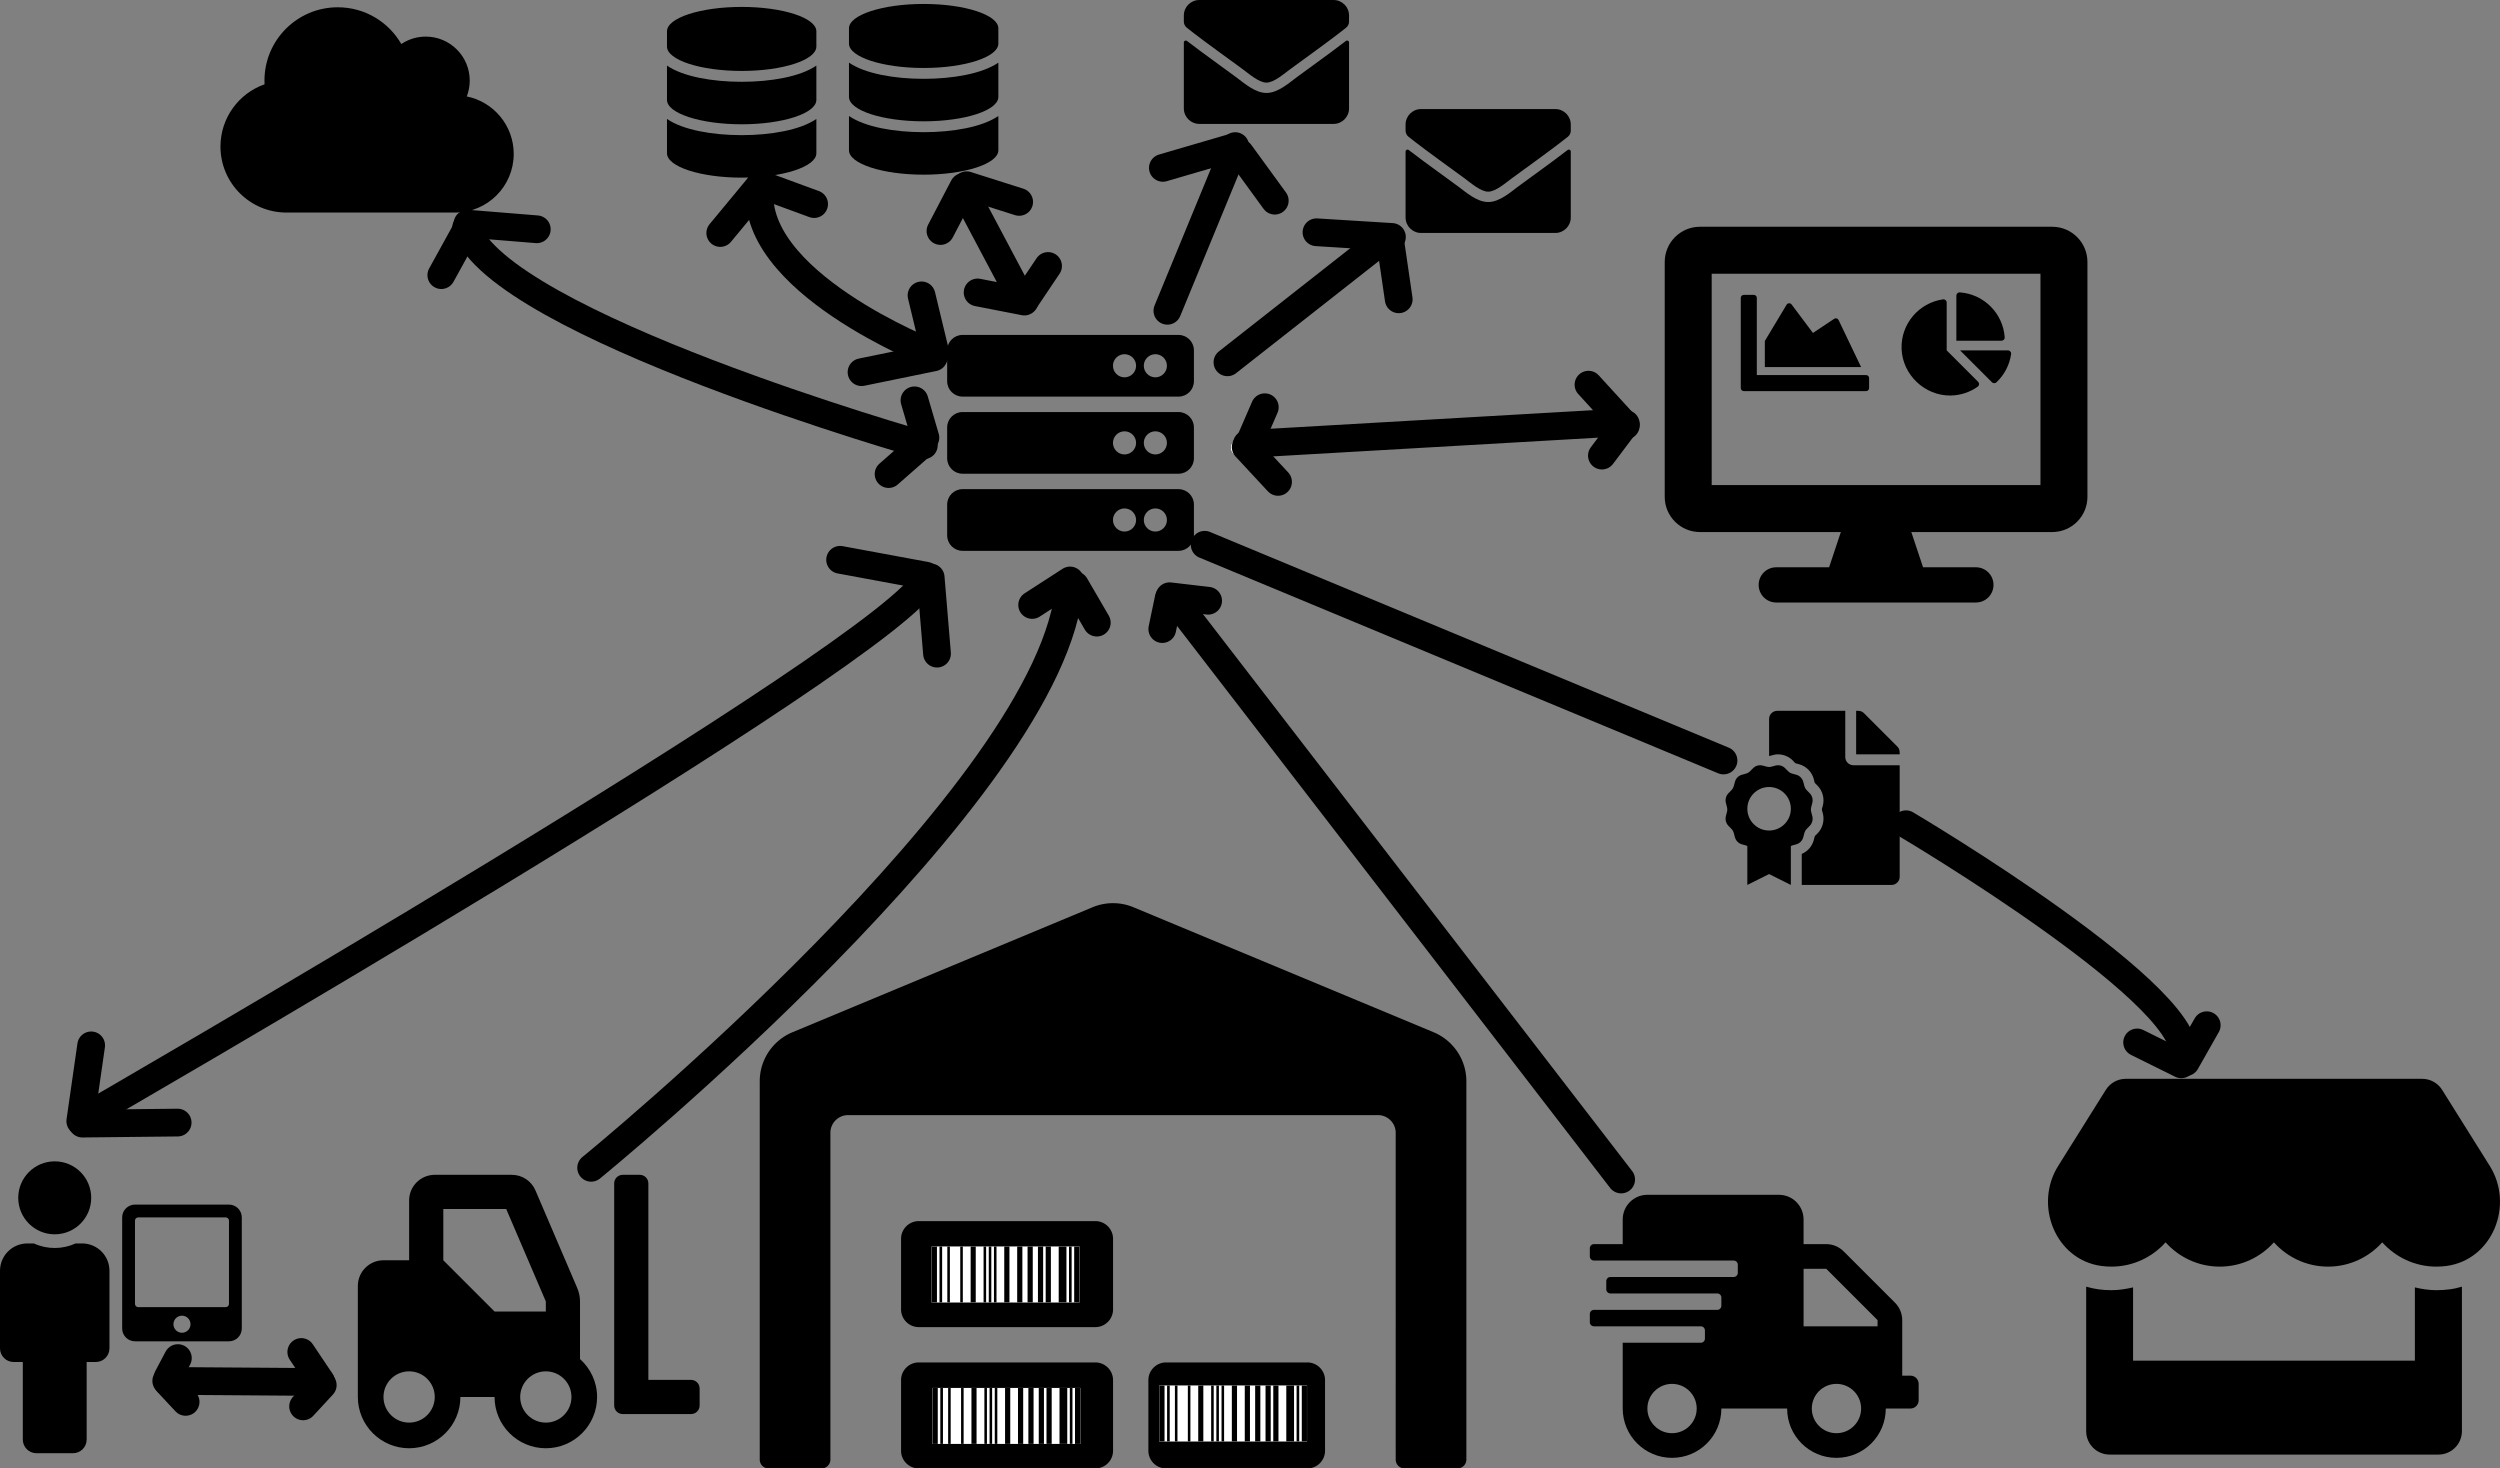 <?xml version="1.0" encoding="UTF-8" standalone="no"?>
<!-- Created with Inkscape (http://www.inkscape.org/) -->

<svg
   width="901.311mm"
   height="529.406mm"
   viewBox="0 0 901.311 529.406"
   version="1.1"
   id="svg198"
   sodipodi:docname="workflow.svg"
   inkscape:version="1.1.1 (eb90963e84, 2021-10-02)"
   xmlns:inkscape="http://www.inkscape.org/namespaces/inkscape"
   xmlns:sodipodi="http://sodipodi.sourceforge.net/DTD/sodipodi-0.dtd"
   xmlns="http://www.w3.org/2000/svg"
   xmlns:svg="http://www.w3.org/2000/svg"
   xmlns:rdf="http://www.w3.org/1999/02/22-rdf-syntax-ns#"
   xmlns:cc="http://creativecommons.org/ns#"
   xmlns:dc="http://purl.org/dc/elements/1.1/">
  <rect x="0" y="0" width="901.311" height="529.406" fill="#808080" stroke="none"/>
  <defs
     id="defs192">
    <inkscape:path-effect
       effect="powerstroke"
       id="path-effect71"
       is_visible="true"
       lpeversion="1"
       offset_points="1,4.992"
       not_jump="false"
       sort_points="true"
       interpolator_type="CubicBezierJohan"
       interpolator_beta="0.2"
       start_linecap_type="zerowidth"
       linejoin_type="extrp_arc"
       miter_limit="4"
       scale_width="1"
       end_linecap_type="zerowidth" />
    <inkscape:path-effect
       effect="powerstroke"
       id="path-effect66"
       is_visible="true"
       lpeversion="1"
       offset_points="1,4.992"
       not_jump="false"
       sort_points="true"
       interpolator_type="CubicBezierJohan"
       interpolator_beta="0.2"
       start_linecap_type="zerowidth"
       linejoin_type="extrp_arc"
       miter_limit="4"
       scale_width="1"
       end_linecap_type="zerowidth" />
    <inkscape:path-effect
       effect="powerstroke"
       id="path-effect1789"
       is_visible="true"
       lpeversion="1"
       offset_points="1,4.992"
       not_jump="false"
       sort_points="true"
       interpolator_type="CubicBezierJohan"
       interpolator_beta="0.2"
       start_linecap_type="zerowidth"
       linejoin_type="extrp_arc"
       miter_limit="4"
       scale_width="1"
       end_linecap_type="zerowidth" />
  </defs>
  <sodipodi:namedview
     id="base"
     pagecolor="#ffffff"
     bordercolor="#666666"
     borderopacity="1.0"
     inkscape:pageopacity="0.0"
     inkscape:pageshadow="2"
     inkscape:zoom="0.49497474"
     inkscape:cx="1867.7721"
     inkscape:cy="869.74135"
     inkscape:document-units="mm"
     inkscape:current-layer="layer1"
     showgrid="false"
     inkscape:window-width="3840"
     inkscape:window-height="2136"
     inkscape:window-x="2560"
     inkscape:window-y="0"
     inkscape:window-maximized="1"
     inkscape:pagecheckerboard="0"
     inkscape:snap-nodes="false" />
  <g
     inkscape:label="Layer 1"
     inkscape:groupmode="layer"
     id="layer1"
     transform="translate(456.342,331.264)">
    <path
       inkscape:connector-curvature="0"
       d="M 60.576,40.91 -47.735,-4.19 a 19.166,19.166 0 0 0 -14.688,0 L -170.695,40.91 c -7.085,2.985 -11.743,9.912 -11.743,17.634 v 136.414 c 0,1.751 1.433,3.184 3.184,3.184 h 19.107 c 1.751,0 3.184,-1.433 3.184,-3.184 V 77.133 c 0,-3.503 2.866,-6.369 6.369,-6.369 H 40.474 c 3.503,0 6.369,2.866 6.369,6.369 V 194.958 c 0,1.751 1.433,3.184 3.184,3.184 h 19.107 c 1.751,0 3.184,-1.433 3.184,-3.184 V 58.544 c 0,-7.722 -4.657,-14.648 -11.743,-17.634 z M -61.428,159.929 h -63.689 c -3.503,0 -6.369,2.866 -6.369,6.369 v 25.476 c 0,3.503 2.866,6.369 6.369,6.369 h 63.689 c 3.503,0 6.369,-2.866 6.369,-6.369 v -25.476 c 0,-3.503 -2.866,-6.369 -6.369,-6.369 z m 76.427,0 H -35.953 c -3.503,0 -6.369,2.866 -6.369,6.369 v 25.476 c 0,3.503 2.866,6.369 6.369,6.369 h 50.951 c 3.503,0 6.369,-2.866 6.369,-6.369 v -25.476 c 0,-3.503 -2.866,-6.369 -6.369,-6.369 z m -76.427,-50.951 h -63.689 c -3.503,0 -6.369,2.866 -6.369,6.369 v 25.476 c 0,3.503 2.866,6.369 6.369,6.369 h 63.689 c 3.503,0 6.369,-2.866 6.369,-6.369 v -25.476 c 0,-3.503 -2.866,-6.369 -6.369,-6.369 z"
       id="path88"
       style="stroke-width:0.398" />
    <path
       inkscape:connector-curvature="0"
       d="m -436.612,87.429 c 7.264,0 13.154,5.889 13.154,13.154 0,7.264 -5.889,13.154 -13.154,13.154 -7.264,0 -13.154,-5.889 -13.154,-13.154 0,-7.264 5.889,-13.154 13.154,-13.154 m 9.865,29.596 h -2.335 c -4.668,2.146 -10.192,2.239 -15.061,0 h -2.335 c -5.448,0 -9.865,4.417 -9.865,9.865 v 27.951 c 0,2.724 2.208,4.933 4.933,4.933 h 3.288 v 27.951 c 0,2.724 2.208,4.933 4.933,4.933 h 13.154 c 2.724,0 4.933,-2.208 4.933,-4.933 v -27.951 h 3.288 c 2.724,0 4.933,-2.208 4.933,-4.933 v -27.951 c 0,-5.448 -4.417,-9.865 -9.865,-9.865 z"
       id="path157"
       style="stroke-width:0.206" />
    <path
       inkscape:connector-curvature="0"
       d="m -207.188,166.22 h -15.403 V 95.369 c 0,-1.694 -1.386,-3.081 -3.081,-3.081 h -6.161 c -1.694,0 -3.08,1.386 -3.08,3.081 v 80.093 c 0,1.694 1.386,3.08 3.08,3.08 h 24.644 c 1.694,0 3.08,-1.386 3.08,-3.08 v -6.161 c 0,-1.694 -1.386,-3.081 -3.08,-3.081 z m -40.047,-28.283 c 0,-1.675 -0.347,-3.312 -1.001,-4.852 l -15.075,-35.195 c -1.463,-3.408 -4.794,-5.603 -8.51,-5.603 h -27.782 c -5.102,0 -9.242,4.139 -9.242,9.242 v 21.564 h -9.242 c -5.102,0 -9.242,4.139 -9.242,9.242 v 40.047 c 0,10.204 8.279,18.483 18.483,18.483 10.204,0 18.483,-8.279 18.483,-18.483 h 12.322 c 0,10.204 8.279,18.483 18.483,18.483 10.204,0 18.483,-8.279 18.483,-18.483 0,-5.449 -2.407,-10.3 -6.161,-13.689 z m -61.61,43.685 c -5.102,0 -9.242,-4.139 -9.242,-9.242 0,-5.102 4.139,-9.242 9.242,-9.242 5.102,0 9.242,4.139 9.242,9.242 0,5.102 -4.139,9.242 -9.242,9.242 z m 30.805,-40.047 -18.483,-18.483 v -18.483 h 22.68 l 14.286,33.327 v 3.639 z m 18.483,40.047 c -5.102,0 -9.242,-4.139 -9.242,-9.242 0,-5.102 4.139,-9.242 9.242,-9.242 5.102,0 9.242,4.139 9.242,9.242 0,5.102 -4.139,9.242 -9.242,9.242 z"
       id="path257"
       style="stroke-width:0.193" />
    <path
       inkscape:connector-curvature="0"
       d="m -373.79,103.023 h -33.886 c -2.551,0 -4.621,2.07 -4.621,4.621 v 40.047 c 0,2.551 2.07,4.621 4.621,4.621 h 33.886 c 2.551,0 4.621,-2.07 4.621,-4.621 v -40.047 c 0,-2.551 -2.07,-4.621 -4.621,-4.621 z m -16.943,46.208 c -1.704,0 -3.08,-1.377 -3.08,-3.08 0,-1.704 1.377,-3.081 3.08,-3.081 1.704,0 3.081,1.377 3.081,3.081 0,1.704 -1.377,3.08 -3.081,3.08 z m 16.943,-10.397 c 0,0.635 -0.52,1.155 -1.155,1.155 h -31.575 c -0.635,0 -1.155,-0.52 -1.155,-1.155 v -30.035 c 0,-0.635 0.52,-1.155 1.155,-1.155 h 31.575 c 0.635,0 1.155,0.52 1.155,1.155 z"
       id="path371"
       style="stroke-width:0.096" />
    <path
       inkscape:connector-curvature="0"
       d="m 232.42,164.69 h -2.964 v -20.024 c 0,-2.353 -0.945,-4.612 -2.612,-6.28 l -18.505,-18.505 c -1.667,-1.667 -3.927,-2.612 -6.28,-2.612 h -8.169 v -8.891 c 0,-4.909 -3.983,-8.891 -8.891,-8.891 h -47.421 c -4.909,0 -8.891,3.983 -8.891,8.891 v 8.891 h -10.373 c -0.815,0 -1.482,0.667 -1.482,1.482 v 2.964 c 0,0.815 0.667,1.482 1.482,1.482 h 50.385 c 0.815,0 1.482,0.667 1.482,1.482 v 2.964 c 0,0.815 -0.667,1.482 -1.482,1.482 h -44.457 c -0.815,0 -1.482,0.667 -1.482,1.482 v 2.964 c 0,0.815 0.667,1.482 1.482,1.482 h 38.529 c 0.815,0 1.482,0.667 1.482,1.482 v 2.964 c 0,0.815 -0.667,1.482 -1.482,1.482 h -44.457 c -0.815,0 -1.482,0.667 -1.482,1.482 v 2.964 c 0,0.815 0.667,1.482 1.482,1.482 h 38.529 c 0.815,0 1.482,0.667 1.482,1.482 v 2.964 c 0,0.815 -0.667,1.482 -1.482,1.482 h -28.156 v 23.71 c 0,9.818 7.965,17.783 17.783,17.783 9.818,0 17.783,-7.965 17.783,-17.783 h 23.71 c 0,9.818 7.965,17.783 17.783,17.783 9.818,0 17.783,-7.965 17.783,-17.783 h 8.891 c 1.63,0 2.964,-1.334 2.964,-2.964 v -5.928 c 0,-1.63 -1.334,-2.964 -2.964,-2.964 z m -85.95,20.747 c -4.909,0 -8.891,-3.983 -8.891,-8.891 0,-4.909 3.983,-8.891 8.891,-8.891 4.909,0 8.891,3.983 8.891,8.891 0,4.909 -3.983,8.891 -8.891,8.891 z m 59.276,0 c -4.909,0 -8.891,-3.983 -8.891,-8.891 0,-4.909 3.983,-8.891 8.891,-8.891 4.909,0 8.891,3.983 8.891,8.891 0,4.909 -3.983,8.891 -8.891,8.891 z m 14.819,-38.529 h -26.674 v -20.747 h 8.169 l 18.505,18.505 z"
       id="path589"
       style="stroke-width:0.185" />
    <path
       inkscape:connector-curvature="0"
       d="m -31.464,-188.277 h -77.842 c -3.071,0 -5.56,-2.489 -5.56,-5.56 v -11.12 c 0,-3.071 2.489,-5.56 5.56,-5.56 h 77.842 c 3.071,0 5.56,2.489 5.56,5.56 v 11.12 c 0,3.071 -2.489,5.56 -5.56,5.56 z m -8.34,-15.29 c -2.303,0 -4.17,1.867 -4.17,4.17 0,2.303 1.867,4.17 4.17,4.17 2.303,0 4.17,-1.867 4.17,-4.17 0,-2.303 -1.867,-4.17 -4.17,-4.17 z m -11.12,0 c -2.303,0 -4.17,1.867 -4.17,4.17 0,2.303 1.867,4.17 4.17,4.17 2.303,0 4.17,-1.867 4.17,-4.17 0,-2.303 -1.867,-4.17 -4.17,-4.17 z m 19.46,43.091 h -77.842 c -3.071,0 -5.56,-2.489 -5.56,-5.56 v -11.12 c 0,-3.071 2.489,-5.56 5.56,-5.56 h 77.842 c 3.071,0 5.56,2.489 5.56,5.56 v 11.12 c 0,3.071 -2.489,5.56 -5.56,5.56 z m -8.34,-15.29 c -2.303,0 -4.17,1.867 -4.17,4.17 0,2.303 1.867,4.17 4.17,4.17 2.303,0 4.17,-1.867 4.17,-4.17 0,-2.303 -1.867,-4.17 -4.17,-4.17 z m -11.12,0 c -2.303,0 -4.17,1.867 -4.17,4.17 0,2.303 1.867,4.17 4.17,4.17 2.303,0 4.17,-1.867 4.17,-4.17 0,-2.303 -1.867,-4.17 -4.17,-4.17 z m 19.46,43.091 h -77.842 c -3.071,0 -5.56,-2.489 -5.56,-5.56 v -11.12 c 0,-3.071 2.489,-5.56 5.56,-5.56 h 77.842 c 3.071,0 5.56,2.489 5.56,5.56 v 11.12 c 0,3.071 -2.489,5.56 -5.56,5.56 z m -8.34,-15.29 c -2.303,0 -4.17,1.867 -4.17,4.17 0,2.303 1.867,4.17 4.17,4.17 2.303,0 4.17,-1.867 4.17,-4.17 0,-2.303 -1.867,-4.17 -4.17,-4.17 z m -11.12,0 c -2.303,0 -4.17,1.867 -4.17,4.17 0,2.303 1.867,4.17 4.17,4.17 2.303,0 4.17,-1.867 4.17,-4.17 0,-2.303 -1.867,-4.17 -4.17,-4.17 z"
       id="path673"
       style="stroke-width:0.174" />
    <path
       inkscape:connector-curvature="0"
       d="m -162.024,-319.976 v 5.495 c 0,4.843 -12.061,8.793 -26.927,8.793 -14.866,0 -26.927,-3.95 -26.927,-8.793 v -5.495 c 0,-4.843 12.061,-8.793 26.927,-8.793 14.866,0 26.927,3.95 26.927,8.793 z m 0,12.364 v 12.364 c 0,4.843 -12.061,8.793 -26.927,8.793 -14.866,0 -26.927,-3.95 -26.927,-8.793 v -12.364 c 5.785,3.984 16.374,5.839 26.927,5.839 10.553,0 21.142,-1.855 26.927,-5.839 z m 0,19.234 v 12.364 c 0,4.843 -12.061,8.793 -26.927,8.793 -14.866,0 -26.927,-3.95 -26.927,-8.793 v -12.364 c 5.785,3.984 16.374,5.839 26.927,5.839 10.553,0 21.142,-1.855 26.927,-5.839 z"
       id="path747"
       style="stroke-width:0.12" />
    <path
       inkscape:connector-curvature="0"
       d="m -288.05,-296.494 c 0.677,-1.768 1.057,-3.7 1.057,-5.716 0,-8.755 -7.103,-15.858 -15.858,-15.858 -3.254,0 -6.294,0.991 -8.805,2.676 -4.576,-7.929 -13.116,-13.248 -22.912,-13.248 -14.603,0 -26.431,11.828 -26.431,26.431 0,0.446 0.017,0.892 0.033,1.338 -9.251,3.254 -15.892,12.076 -15.892,22.45 0,13.133 10.655,23.788 23.788,23.788 h 60.791 c 11.679,0 21.145,-9.466 21.145,-21.145 0,-10.225 -7.268,-18.766 -16.916,-20.715 z"
       id="path847"
       style="stroke-width:0.165" />
    <path
       inkscape:connector-curvature="0"
       d="m 283.53,-249.514 h -127 c -7.011,0 -12.7,5.689 -12.7,12.7 v 84.667 c 0,7.011 5.689,12.7 12.7,12.7 h 50.8 l -4.233,12.7 h -19.05 c -3.519,0 -6.35,2.831 -6.35,6.35 0,3.519 2.831,6.35 6.35,6.35 h 71.967 c 3.519,0 6.35,-2.831 6.35,-6.35 0,-3.519 -2.831,-6.35 -6.35,-6.35 h -19.05 l -4.233,-12.7 h 50.8 c 7.011,0 12.7,-5.689 12.7,-12.7 v -84.667 c 0,-7.011 -5.689,-12.7 -12.7,-12.7 z m -4.233,93.133 H 160.764 v -76.2 h 118.533 z"
       id="path1070"
       style="stroke-width:0.265" />
    <path
       inkscape:connector-curvature="0"
       d="m 28.894,-316.513 c 0.454,-0.361 1.128,-0.023 1.128,0.547 v 23.79 c 0,3.083 -2.501,5.584 -5.584,5.584 h -48.394 c -3.083,0 -5.584,-2.501 -5.584,-5.584 v -23.778 c 0,-0.582 0.663,-0.907 1.128,-0.547 2.606,2.024 6.061,4.595 17.927,13.215 2.455,1.792 6.596,5.561 10.726,5.537 4.153,0.035 8.376,-3.816 10.737,-5.537 11.866,-8.62 15.309,-11.203 17.915,-13.227 z m -28.653,15.03 c 2.699,0.046 6.584,-3.397 8.539,-4.816 15.437,-11.203 16.612,-12.18 20.172,-14.972 0.675,-0.523 1.07,-1.338 1.07,-2.199 v -2.21 c 0,-3.083 -2.501,-5.584 -5.584,-5.584 h -48.394 c -3.083,0 -5.584,2.501 -5.584,5.584 v 2.21 c 0,0.861 0.396,1.664 1.07,2.199 3.56,2.78 4.735,3.769 20.172,14.972 1.954,1.419 5.84,4.863 8.539,4.816 z"
       id="path1494"
       style="stroke-width:0.116" />
    <path
       inkscape:connector-curvature="0"
       d="m 227.68,-62.119 -12.003,-12.015 c -0.945,-0.945 -1.962,-0.858 -2.832,-0.858 v 15.693 h 15.693 c 0,-0.923 0.079,-1.882 -0.858,-2.82 z m -18.758,3.801 v -16.674 h -24.519 c -1.631,0 -2.942,1.312 -2.942,2.942 v 13.362 c 2.244,-0.613 2.401,-0.613 3.243,-0.613 1.99,0 3.935,0.818 5.337,2.244 1.069,1.176 0.541,0.856 2.241,1.319 2.583,0.705 4.615,2.762 5.3,5.37 0.381,1.618 0.074,1.062 1.318,2.328 1.87,1.902 2.606,4.691 1.925,7.278 -0.46,1.622 -0.455,0.982 0,2.712 0.683,2.588 -0.055,5.376 -1.924,7.279 -1.182,1.148 -0.863,0.598 -1.318,2.328 -0.6,2.279 -2.226,4.138 -4.352,5.041 v 11.18 h 32.365 c 1.631,0 2.942,-1.312 2.942,-2.942 v -40.212 h -16.674 c -1.618,0 -2.942,-1.324 -2.942,-2.942 z m -12.82,24.798 c 0.907,-0.923 1.262,-2.268 0.929,-3.53 -0.666,-2.532 -0.667,-2.175 0,-4.71 0.332,-1.26 -0.022,-2.606 -0.929,-3.53 -1.822,-1.854 -1.647,-1.546 -2.313,-4.079 -0.332,-1.26 -1.3,-2.246 -2.539,-2.583 -2.486,-0.678 -2.187,-0.503 -4.008,-2.355 -0.907,-0.923 -2.229,-1.284 -3.467,-0.945 -2.491,0.679 -2.141,0.678 -4.628,0 -1.238,-0.338 -2.56,0.023 -3.467,0.945 -1.828,1.861 -1.533,1.68 -4.008,2.355 -1.239,0.338 -2.207,1.323 -2.539,2.583 -0.669,2.543 -0.49,2.223 -2.313,4.079 -0.907,0.923 -1.262,2.268 -0.929,3.53 0.668,2.539 0.664,2.181 0,4.709 -0.332,1.26 0.022,2.606 0.929,3.53 1.821,1.852 1.647,1.546 2.313,4.079 0.332,1.26 1.3,2.246 2.539,2.583 1.754,0.478 1.412,0.364 1.942,0.613 v 14.024 l 7.846,-3.923 7.846,3.923 v -14.023 c 0.528,-0.248 0.186,-0.135 1.942,-0.613 1.239,-0.338 2.207,-1.323 2.539,-2.583 0.671,-2.543 0.492,-2.223 2.315,-4.079 z m -14.641,1.683 c -4.333,0 -7.846,-3.512 -7.846,-7.846 0,-4.334 3.514,-7.846 7.846,-7.846 4.333,0 7.846,3.512 7.846,7.846 0,4.334 -3.514,7.846 -7.846,7.846 z"
       id="path1873"
       style="stroke-width:0.123" />
    <path
       inkscape:connector-curvature="0"
       d="m 216.43,-196.042 c 0.596,0 1.084,0.488 1.084,1.084 v 3.614 c 0,0.596 -0.488,1.084 -1.084,1.084 h -44.096 c -0.596,0 -1.084,-0.488 -1.084,-1.084 v -32.53 c 0,-0.596 0.488,-1.084 1.084,-1.084 h 3.614 c 0.596,0 1.084,0.488 1.084,1.084 v 27.831 z m -11.503,-20.286 -7.653,5.105 -7.708,-10.274 c -0.461,-0.614 -1.401,-0.569 -1.798,0.09 l -7.843,13.075 v 9.397 h 34.698 l -8.123,-16.97 c -0.289,-0.587 -1.03,-0.786 -1.572,-0.425 z"
       id="path2120"
       style="stroke-width:0.09" />
    <path
       inkscape:connector-curvature="0"
       d="m 267.553,-204.938 h -17.237 l 11.479,11.479 c 0.439,0.439 1.161,0.474 1.612,0.049 2.811,-2.648 4.745,-6.219 5.312,-10.232 0.097,-0.687 -0.473,-1.297 -1.167,-1.297 z m -1.15,-4.707 c -0.599,-8.678 -7.533,-15.612 -16.21,-16.21 -0.662,-0.046 -1.22,0.513 -1.22,1.177 v 16.254 h 16.255 c 0.664,0 1.222,-0.558 1.176,-1.22 z m -20.917,4.707 v -17.237 c 0,-0.694 -0.609,-1.264 -1.296,-1.167 -8.657,1.223 -15.273,8.786 -14.965,17.849 0.317,9.308 8.331,16.941 17.644,16.824 3.661,-0.046 7.044,-1.225 9.825,-3.198 0.574,-0.407 0.612,-1.252 0.114,-1.749 z"
       id="path2284"
       style="stroke-width:0.073" />
    <rect
       style="fill:#ffffff;fill-opacity:1;stroke:#ffffff;stroke-width:0.064"
       id="rect2313-5-5"
       width="53.221"
       height="20.148"
       x="-120.129"
       y="169.15" />
    <path
       inkscape:connector-curvature="0"
       d="m -120.129,189.297 v -20.148 h 1.871 v 20.148 z m 2.792,-0.014 v -20.133 h 0.95 v 20.133 z m 2.821,0 v -20.133 h 0.921 v 20.133 z m 4.663,0 v -20.133 h 0.921 v 20.133 z m 3.742,0 v -20.133 h 1.841 v 20.133 z m 4.663,0 v -20.133 h 0.921 v 20.133 z m 1.871,0 v -20.133 h 0.921 v 20.133 z m 1.871,0 v -20.133 h 0.921 v 20.133 z m 3.712,0 v -20.133 h 1.871 v 20.133 z m 4.663,0 v -20.133 h 1.871 v 20.133 z m 3.742,0 v -20.133 h 1.871 v 20.133 z m 3.742,0 v -20.133 h 1.871 v 20.133 z m 2.792,0 v -20.133 h 1.871 v 20.133 z m 4.693,0 v -20.133 h 2.792 v 20.133 z m 3.712,0 v -20.133 h 0.95 v 20.133 z m 1.871,0.014 v -20.148 h 1.871 v 20.148 z"
       id="path1937-7-3-6"
       style="stroke-width:0.074" />
    <rect
       style="fill:#ffffff;fill-opacity:1;stroke:#ffffff;stroke-width:0.064"
       id="rect2313-5-5-2"
       width="53.221"
       height="20.148"
       x="-120.422"
       y="118.145" />
    <path
       inkscape:connector-curvature="0"
       d="m -120.422,138.293 v -20.148 h 1.871 v 20.148 z m 2.792,-0.014 v -20.133 h 0.95 v 20.133 z m 2.821,0 v -20.133 h 0.921 v 20.133 z m 4.663,0 v -20.133 h 0.921 v 20.133 z m 3.742,0 v -20.133 h 1.841 v 20.133 z m 4.663,0 v -20.133 h 0.921 v 20.133 z m 1.871,0 v -20.133 h 0.921 v 20.133 z m 1.871,0 v -20.133 h 0.921 v 20.133 z m 3.712,0 v -20.133 h 1.871 v 20.133 z m 4.663,0 v -20.133 h 1.871 v 20.133 z m 3.742,0 v -20.133 h 1.871 v 20.133 z m 3.742,0 v -20.133 h 1.871 v 20.133 z m 2.792,0 v -20.133 h 1.871 v 20.133 z m 4.693,0 v -20.133 h 2.792 v 20.133 z m 3.712,0 v -20.133 h 0.95 v 20.133 z m 1.871,0.014 v -20.148 h 1.871 v 20.148 z"
       id="path1937-7-3-6-9"
       style="stroke-width:0.074" />
    <rect
       style="fill:#ffffff;fill-opacity:1;stroke:#ffffff;stroke-width:0.064"
       id="rect2313-5-5-2-1"
       width="53.221"
       height="20.148"
       x="-38.37"
       y="168.258" />
    <path
       inkscape:connector-curvature="0"
       d="m -38.37,188.406 v -20.148 h 1.871 v 20.148 z m 2.792,-0.014 v -20.133 h 0.95 v 20.133 z m 2.821,0 v -20.133 h 0.921 v 20.133 z m 4.663,0 v -20.133 h 0.921 v 20.133 z m 3.742,0 v -20.133 h 1.841 v 20.133 z m 4.663,0 v -20.133 h 0.921 v 20.133 z m 1.871,0 v -20.133 h 0.921 v 20.133 z m 1.871,0 v -20.133 h 0.921 v 20.133 z m 3.712,0 v -20.133 h 1.871 v 20.133 z m 4.663,0 v -20.133 h 1.871 v 20.133 z m 3.742,0 v -20.133 h 1.871 v 20.133 z m 3.742,0 V 168.258 H 1.783 v 20.133 z m 2.792,0 v -20.133 h 1.871 v 20.133 z m 4.693,0 v -20.133 h 2.792 v 20.133 z m 3.712,0 v -20.133 h 0.95 v 20.133 z m 1.871,0.014 v -20.148 h 1.871 v 20.148 z"
       id="path1937-7-3-6-9-2"
       style="stroke-width:0.074" />
    <path
       inkscape:connector-curvature="0"
       d="M 441.269,89.059 424.097,61.648 c -1.535,-2.461 -4.26,-3.969 -7.17,-3.969 H 310.036 c -2.91,0 -5.636,1.508 -7.17,3.969 l -17.171,27.411 c -8.864,14.155 -1.005,33.84 15.557,36.089 1.191,0.159 2.408,0.238 3.625,0.238 7.832,0 14.764,-3.44 19.526,-8.758 4.763,5.318 11.721,8.758 19.526,8.758 7.832,0 14.764,-3.44 19.526,-8.758 4.763,5.318 11.721,8.758 19.526,8.758 7.832,0 14.764,-3.44 19.526,-8.758 4.789,5.318 11.721,8.758 19.526,8.758 1.244,0 2.434,-0.079 3.625,-0.238 16.616,-2.223 24.5,-21.907 15.61,-36.089 z m -19.182,44.82 c -2.646,0 -5.265,-0.397 -7.805,-1.005 v 26.405 h -101.6 v -26.405 c -2.54,0.582 -5.159,1.005 -7.805,1.005 -1.587,0 -3.201,-0.106 -4.763,-0.318 -1.482,-0.212 -2.937,-0.556 -4.339,-0.953 v 52.07 c 0,4.683 3.784,8.467 8.467,8.467 h 118.533 c 4.683,0 8.467,-3.784 8.467,-8.467 v -52.07 c -1.429,0.423 -2.857,0.767 -4.339,0.953 -1.614,0.212 -3.201,0.318 -4.815,0.318 z"
       id="path2600"
       style="stroke-width:0.265" />
    <path
       inkscape:connector-curvature="0"
       d="m -96.41,-321.045 v 5.495 c 0,4.843 -12.061,8.793 -26.927,8.793 -14.866,0 -26.927,-3.95 -26.927,-8.793 v -5.495 c 0,-4.843 12.061,-8.793 26.927,-8.793 14.866,0 26.927,3.95 26.927,8.793 z m 0,12.364 v 12.364 c 0,4.843 -12.061,8.793 -26.927,8.793 -14.866,0 -26.927,-3.95 -26.927,-8.793 v -12.364 c 5.785,3.984 16.374,5.839 26.927,5.839 10.553,0 21.142,-1.855 26.927,-5.839 z m 0,19.234 v 12.364 c 0,4.843 -12.061,8.793 -26.927,8.793 -14.866,0 -26.927,-3.95 -26.927,-8.793 v -12.364 c 5.785,3.984 16.374,5.839 26.927,5.839 10.553,0 21.142,-1.855 26.927,-5.839 z"
       id="path747-7"
       style="stroke-width:0.12" />
    <path
       inkscape:connector-curvature="0"
       d="m 108.834,-277.196 c 0.454,-0.361 1.128,-0.023 1.128,0.547 v 23.79 c 0,3.083 -2.501,5.584 -5.584,5.584 H 55.984 c -3.083,0 -5.584,-2.501 -5.584,-5.584 v -23.778 c 0,-0.582 0.663,-0.907 1.128,-0.547 2.606,2.024 6.061,4.595 17.927,13.215 2.455,1.792 6.596,5.561 10.726,5.537 4.153,0.035 8.376,-3.816 10.737,-5.537 11.866,-8.62 15.309,-11.203 17.915,-13.227 z m -28.653,15.03 c 2.699,0.046 6.584,-3.397 8.539,-4.816 15.437,-11.203 16.612,-12.18 20.172,-14.972 0.675,-0.523 1.07,-1.338 1.07,-2.199 v -2.21 c 0,-3.083 -2.501,-5.584 -5.584,-5.584 H 55.984 c -3.083,0 -5.584,2.501 -5.584,5.584 v 2.21 c 0,0.861 0.396,1.664 1.07,2.199 3.56,2.78 4.735,3.769 20.172,14.972 1.954,1.419 5.84,4.863 8.539,4.816 z"
       id="path1494-0"
       style="stroke-width:0.116" />
    <path
       style="fill:none;stroke:#000000;stroke-width:10;stroke-linecap:round;stroke-linejoin:miter;stroke-miterlimit:4;stroke-dasharray:none;stroke-opacity:1"
       d="m -426.88,72.223 c 0,0 293.99,-169.339 304.654,-195.074"
       id="path1793"
       sodipodi:nodetypes="cc" />
    <path
       style="fill:none;stroke:#000000;stroke-width:10;stroke-linecap:round;stroke-linejoin:miter;stroke-miterlimit:4;stroke-dasharray:none;stroke-opacity:1"
       d="m -427.398,72.937 3.924,-27.323"
       id="path68"
       sodipodi:nodetypes="cc" />
    <path
       style="fill:none;stroke:#000000;stroke-width:10;stroke-linecap:round;stroke-linejoin:miter;stroke-miterlimit:4;stroke-dasharray:none;stroke-opacity:1"
       d="m -426.643,73.822 34.349,-0.368"
       id="path951"
       sodipodi:nodetypes="cc" />
    <path
       style="fill:none;stroke:#000000;stroke-width:10;stroke-linecap:round;stroke-linejoin:miter;stroke-miterlimit:4;stroke-dasharray:none;stroke-opacity:1"
       d="m -120.813,-123.092 2.29,27.481"
       id="path986"
       sodipodi:nodetypes="cc" />
    <path
       style="fill:none;stroke:#000000;stroke-width:10;stroke-linecap:round;stroke-linejoin:miter;stroke-miterlimit:4;stroke-dasharray:none;stroke-opacity:1"
       d="m -122.535,-123.724 -30.928,-5.72"
       id="path1021"
       sodipodi:nodetypes="cc" />
    <path
       style="fill:none;stroke:#000000;stroke-width:10;stroke-linecap:round;stroke-linejoin:miter;stroke-miterlimit:4;stroke-dasharray:none;stroke-opacity:1"
       d="m -35.468,-219.219 24.45,-59.374"
       id="path106" />
    <path
       style="fill:none;stroke:#000000;stroke-width:10;stroke-linecap:round;stroke-linejoin:miter;stroke-miterlimit:4;stroke-dasharray:none;stroke-opacity:1"
       d="m -37.099,-270.744 24.707,-7.222"
       id="path989"
       sodipodi:nodetypes="cc" />
    <path
       style="fill:none;stroke:#000000;stroke-width:10;stroke-linecap:round;stroke-linejoin:miter;stroke-miterlimit:4;stroke-dasharray:none;stroke-opacity:1"
       d="M 3.243,-258.916 -9.257,-276.089"
       id="path1024"
       sodipodi:nodetypes="cc" />
    <path
       style="fill:none;stroke:#000000;stroke-width:10;stroke-linecap:round;stroke-linejoin:miter;stroke-miterlimit:4;stroke-dasharray:none;stroke-opacity:1"
       d="m -13.819,-200.64 57.249,-44.963"
       id="path1324" />
    <path
       style="fill:none;stroke:#000000;stroke-width:10;stroke-linecap:round;stroke-linejoin:miter;stroke-miterlimit:4;stroke-dasharray:none;stroke-opacity:1"
       d="M 47.933,-223.358 44.693,-245.547"
       id="path1359"
       sodipodi:nodetypes="cc" />
    <path
       style="fill:none;stroke:#000000;stroke-width:10;stroke-linecap:round;stroke-linejoin:miter;stroke-miterlimit:4;stroke-dasharray:none;stroke-opacity:1"
       d="m 18.28,-247.525 27.206,1.687"
       id="path1394"
       sodipodi:nodetypes="cc" />
    <path
       style="fill:none;stroke:#000000;stroke-width:10;stroke-linecap:round;stroke-linejoin:miter;stroke-miterlimit:4;stroke-dasharray:none;stroke-opacity:1"
       d="M -87.981,-223.302 -109.042,-263.013"
       id="path1636" />
    <path
       style="fill:none;stroke:#000000;stroke-width:10;stroke-linecap:round;stroke-linejoin:miter;stroke-miterlimit:4;stroke-dasharray:none;stroke-opacity:1"
       d="m -117.282,-247.978 8.308,-15.897"
       id="path1671"
       sodipodi:nodetypes="cc" />
    <path
       style="fill:none;stroke:#000000;stroke-width:10;stroke-linecap:round;stroke-linejoin:miter;stroke-miterlimit:4;stroke-dasharray:none;stroke-opacity:1"
       d="m -88.911,-258.471 -18.94,-6.012"
       id="path1706"
       sodipodi:nodetypes="cc" />
    <path
       style="fill:none;stroke:#000000;stroke-width:10;stroke-linecap:round;stroke-linejoin:miter;stroke-miterlimit:4;stroke-dasharray:none;stroke-opacity:1"
       d="m -103.893,-225.832 16.866,3.286"
       id="path1983"
       sodipodi:nodetypes="cc" />
    <path
       style="fill:none;stroke:#000000;stroke-width:10;stroke-linecap:round;stroke-linejoin:miter;stroke-miterlimit:4;stroke-dasharray:none;stroke-opacity:1"
       d="m -78.488,-235.375 -8.244,12.286"
       id="path2018"
       sodipodi:nodetypes="cc" />
    <path
       style="fill:none;stroke:#000000;stroke-width:10;stroke-linecap:round;stroke-linejoin:miter;stroke-miterlimit:4;stroke-dasharray:none;stroke-opacity:1"
       d="m -120.259,-203.682 c 0,0 -67.288,-26.229 -61.985,-61.079"
       id="path2219" />
    <path
       style="fill:none;stroke:#000000;stroke-width:10;stroke-linecap:round;stroke-linejoin:miter;stroke-miterlimit:4;stroke-dasharray:none;stroke-opacity:1"
       d="m -196.67,-247.259 14.743,-17.797"
       id="path2254" />
    <path
       style="fill:none;stroke:#000000;stroke-width:10;stroke-linecap:round;stroke-linejoin:miter;stroke-miterlimit:4;stroke-dasharray:none;stroke-opacity:1"
       d="m -162.833,-257.686 -16.902,-6.202"
       id="path2289" />
    <path
       style="fill:none;stroke:#000000;stroke-width:10;stroke-linecap:round;stroke-linejoin:miter;stroke-miterlimit:4;stroke-dasharray:none;stroke-opacity:1"
       d="m -124.111,-224.776 5.047,20.945"
       id="path2324" />
    <path
       style="fill:none;stroke:#000000;stroke-width:10;stroke-linecap:round;stroke-linejoin:miter;stroke-miterlimit:4;stroke-dasharray:none;stroke-opacity:1"
       d="m -145.742,-197.087 26.004,-5.329"
       id="path2359" />
    <path
       style="fill:none;stroke:#000000;stroke-width:10;stroke-linecap:round;stroke-linejoin:miter;stroke-miterlimit:4;stroke-dasharray:none;stroke-opacity:1"
       d="m -123.271,-170.743 c 0,0 -153.026,-43.525 -165.028,-78.434"
       id="path2816" />
    <path
       style="fill:none;stroke:#000000;stroke-width:10;stroke-linecap:round;stroke-linejoin:miter;stroke-miterlimit:4;stroke-dasharray:none;stroke-opacity:1"
       d="m -297.238,-232.069 9.499,-17.234"
       id="path2851" />
    <path
       style="fill:none;stroke:#000000;stroke-width:10;stroke-linecap:round;stroke-linejoin:miter;stroke-miterlimit:4;stroke-dasharray:none;stroke-opacity:1"
       d="m -262.815,-248.604 -24.977,-2.029"
       id="path2886" />
    <path
       style="fill:none;stroke:#000000;stroke-width:10;stroke-linecap:round;stroke-linejoin:miter;stroke-miterlimit:4;stroke-dasharray:none;stroke-opacity:1"
       d="m -126.653,-186.931 3.941,13.453"
       id="path2921" />
    <path
       style="fill:none;stroke:#000000;stroke-width:10;stroke-linecap:round;stroke-linejoin:miter;stroke-miterlimit:4;stroke-dasharray:none;stroke-opacity:1"
       d="m -135.986,-160.344 10.902,-9.568"
       id="path2956"
       sodipodi:nodetypes="cc" />
    <circle
       id="path3956"
       style="fill:#ffffff;stroke:#ffffff;stroke-width:0.265"
       cx="-9.727"
       cy="-169.839"
       r="2.67" />
    <circle
       id="path3958"
       style="fill:#ffffff;stroke:#ffffff;stroke-width:0.265"
       cx="-9.727"
       cy="-169.839"
       r="2.67" />
    <path
       style="fill:none;stroke:#000000;stroke-width:10;stroke-linecap:round;stroke-linejoin:miter;stroke-miterlimit:4;stroke-dasharray:none;stroke-opacity:1"
       d="M -6.813,-171.191 128.402,-178.976"
       id="path941" />
    <path
       style="fill:none;stroke:#000000;stroke-width:10;stroke-linecap:round;stroke-linejoin:miter;stroke-miterlimit:4;stroke-dasharray:none;stroke-opacity:1"
       d="m -0.349,-184.449 -5.656,13.056"
       id="path1009" />
    <path
       style="fill:none;stroke:#000000;stroke-width:10;stroke-linecap:round;stroke-linejoin:miter;stroke-miterlimit:4;stroke-dasharray:none;stroke-opacity:1"
       d="M 4.423,-157.531 -7.238,-170.082"
       id="path1044" />
    <path
       style="fill:none;stroke:#000000;stroke-width:10;stroke-linecap:round;stroke-linejoin:miter;stroke-miterlimit:4;stroke-dasharray:none;stroke-opacity:1"
       d="m 129.793,-178.449 -8.607,11.438"
       id="path1079" />
    <path
       style="fill:none;stroke:#000000;stroke-width:10;stroke-linecap:round;stroke-linejoin:miter;stroke-miterlimit:4;stroke-dasharray:none;stroke-opacity:1;paint-order:stroke fill markers"
       d="m 116.342,-192.579 13.462,14.726"
       id="path1114" />
    <path
       style="fill:none;stroke:#000000;stroke-width:10;stroke-linecap:round;stroke-linejoin:miter;stroke-miterlimit:4;stroke-dasharray:none;stroke-opacity:1"
       d="M -22.031,-134.867 165.023,-57.087"
       id="path1182" />
    <path
       style="fill:none;stroke:#000000;stroke-width:10;stroke-linecap:round;stroke-linejoin:miter;stroke-miterlimit:4;stroke-dasharray:none;stroke-opacity:1"
       d="m 230.821,-34.105 c 0,0 109.248,64.619 99.541,85.264"
       id="path1219" />
    <path
       style="fill:none;stroke:#000000;stroke-width:10;stroke-linecap:round;stroke-linejoin:miter;stroke-miterlimit:4;stroke-dasharray:none;stroke-opacity:1"
       d="M 339.243,38.352 331.691,51.679"
       id="path1254" />
    <path
       style="fill:none;stroke:#000000;stroke-width:10;stroke-linecap:round;stroke-linejoin:miter;stroke-miterlimit:4;stroke-dasharray:none;stroke-opacity:1"
       d="m 314.143,44.558 15.937,7.892"
       id="path1289" />
    <path
       style="fill:none;stroke:#000000;stroke-width:10;stroke-linecap:round;stroke-linejoin:miter;stroke-miterlimit:4;stroke-dasharray:none;stroke-opacity:1"
       d="m -243.219,89.757 c 0,0 167.462,-136.443 172.457,-210.199"
       id="path1325" />
    <path
       style="fill:none;stroke:#000000;stroke-width:10;stroke-linecap:round;stroke-linejoin:miter;stroke-miterlimit:4;stroke-dasharray:none;stroke-opacity:1"
       d="m -60.919,-106.792 -7.835,-13.468"
       id="path1360" />
    <path
       style="fill:none;stroke:#000000;stroke-width:10;stroke-linecap:round;stroke-linejoin:miter;stroke-miterlimit:4;stroke-dasharray:none;stroke-opacity:1"
       d="m -84.225,-113.157 13.664,-8.836"
       id="path1395" />
    <path
       style="fill:none;stroke:#000000;stroke-width:10;stroke-linecap:round;stroke-linejoin:miter;stroke-miterlimit:4;stroke-dasharray:none;stroke-opacity:1"
       d="M -33.729,-116.064 128.124,93.974"
       id="path1430" />
    <path
       style="fill:none;stroke:#000000;stroke-width:10;stroke-linecap:round;stroke-linejoin:miter;stroke-miterlimit:4;stroke-dasharray:none;stroke-opacity:1"
       d="m -37.315,-104.471 2.301,-11.025"
       id="path1465" />
    <path
       style="fill:none;stroke:#000000;stroke-width:10;stroke-linecap:round;stroke-linejoin:miter;stroke-miterlimit:4;stroke-dasharray:none;stroke-opacity:1"
       d="m -20.78,-114.679 -13.908,-1.625"
       id="path1500"
       sodipodi:nodetypes="cc" />
    <path
       style="fill:none;stroke:#000000;stroke-width:10;stroke-linecap:round;stroke-linejoin:miter;stroke-opacity:1;stroke-miterlimit:4;stroke-dasharray:none"
       d="m -396.405,166.58 55.851,0.404"
       id="path1929" />
    <path
       style="fill:none;stroke:#000000;stroke-width:10;stroke-linecap:round;stroke-linejoin:miter;stroke-miterlimit:4;stroke-dasharray:none;stroke-opacity:1"
       d="m -347.068,175.766 7.084,-7.666"
       id="path1964"
       sodipodi:nodetypes="cc" />
    <path
       style="fill:none;stroke:#000000;stroke-width:10;stroke-linecap:round;stroke-linejoin:miter;stroke-miterlimit:4;stroke-dasharray:none;stroke-opacity:1"
       d="m -347.726,156.159 7.028,10.492"
       id="path1999"
       sodipodi:nodetypes="cc" />
    <path
       style="fill:none;stroke:#000000;stroke-width:10;stroke-linecap:round;stroke-linejoin:miter;stroke-miterlimit:4;stroke-dasharray:none;stroke-opacity:1"
       d="m -389.423,174.147 -6.431,-6.888"
       id="path2034"
       sodipodi:nodetypes="cc" />
    <path
       style="fill:none;stroke:#000000;stroke-width:10;stroke-linecap:round;stroke-linejoin:miter;stroke-miterlimit:4;stroke-dasharray:none;stroke-opacity:1"
       d="m -392.216,158.356 -3.641,6.877"
       id="path2069"
       sodipodi:nodetypes="cc" />
  </g>
</svg>
